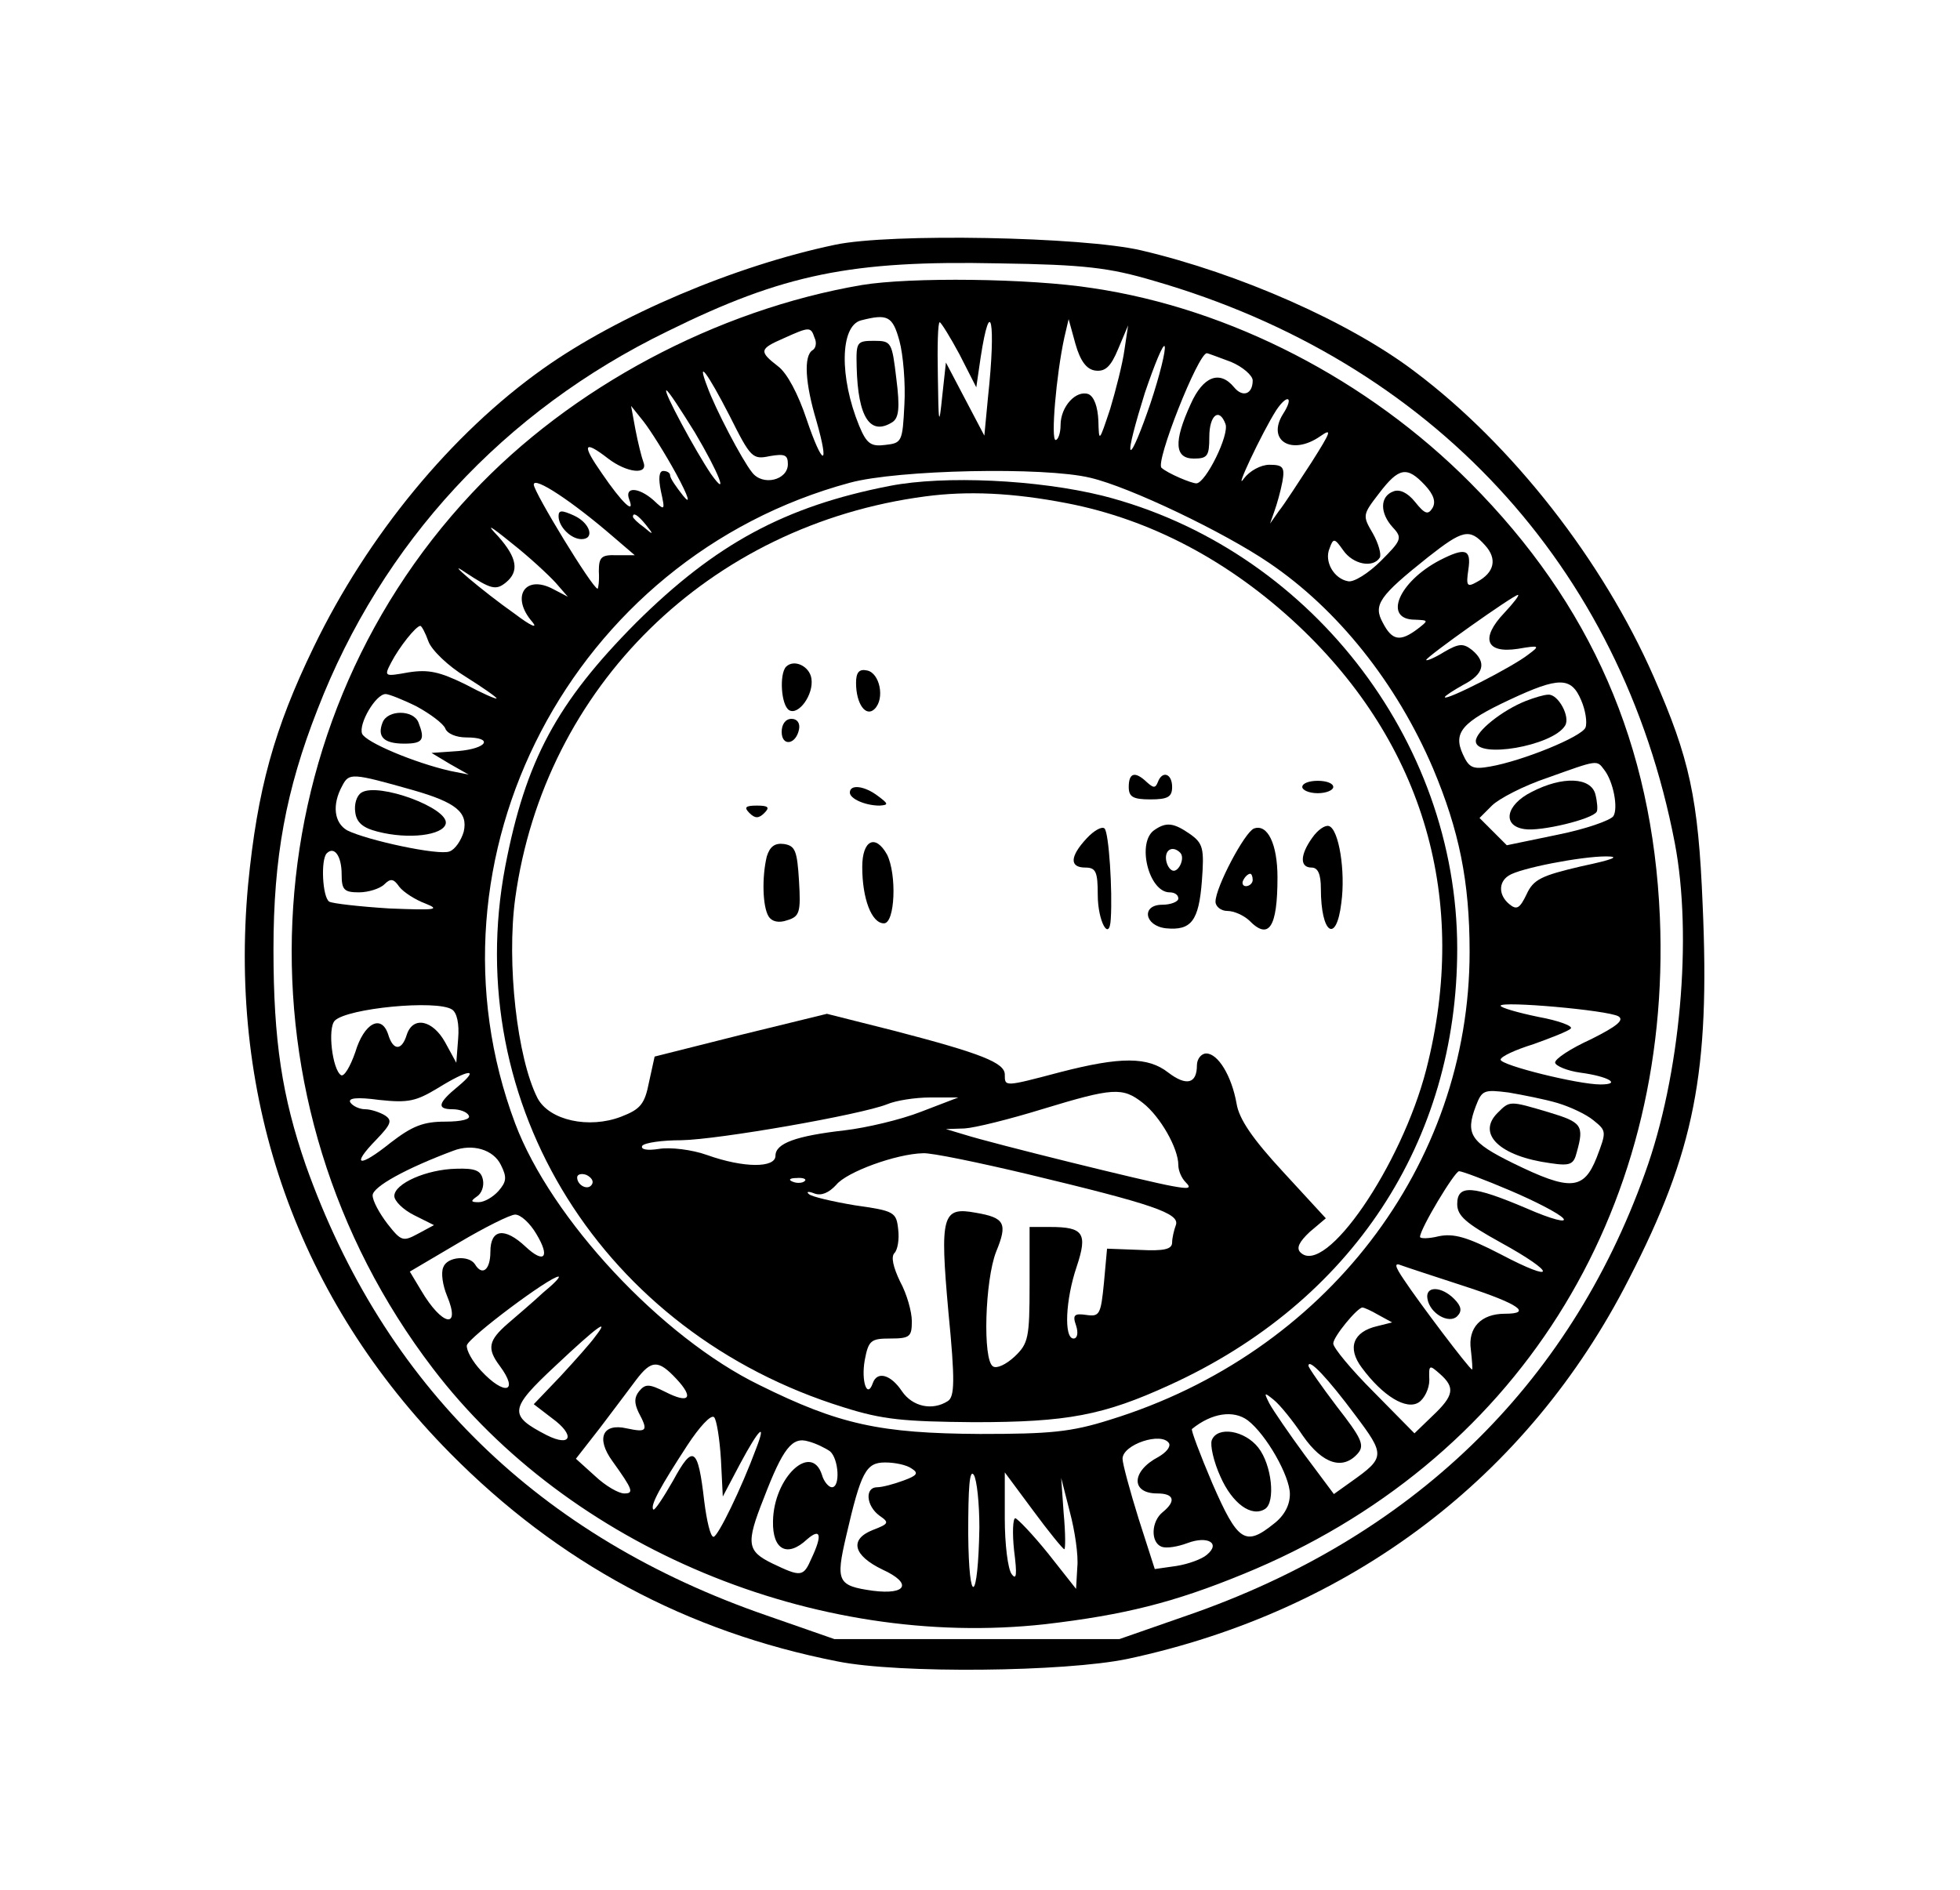 <?xml version="1.0" encoding="UTF-8" standalone="yes"?>
<svg version="1.0" xmlns="http://www.w3.org/2000/svg" width="253pt" height="244pt" viewBox="0 0 316 305" preserveAspectRatio="xMidYMid meet">
  <g transform="translate(0,305) scale(0.1,-0.1)" fill="#000000" stroke="none">
    <path d="M1346 2655 c-162 -34 -350 -114 -471 -200 -148 -105 -283 -269 -370
-449 -64 -132 -91 -230 -106 -384 -32 -350 81 -669 326 -917 175 -177 381
-288 625 -336 99 -20 367 -17 468 4 360 77 646 293 809 613 106 206 131 334
119 604 -7 172 -21 236 -79 368 -82 187 -228 374 -385 492 -105 80 -284 159
-442 196 -94 22 -405 28 -494 9z m514 -58 c448 -129 755 -460 841 -907 29
-151 9 -376 -48 -533 -123 -344 -377 -589 -739 -714 l-109 -38 -230 0 -230 0
-109 38 c-368 127 -618 372 -744 727 -38 110 -52 200 -52 348 0 148 20 257 71
387 104 269 301 482 564 610 188 93 298 115 535 110 139 -2 179 -7 250 -28z"/>
    <path d="M1389 2590 c-234 -40 -469 -165 -629 -336 -362 -386 -389 -985 -63
-1412 220 -289 617 -454 988 -413 128 15 208 35 320 81 438 179 692 580 672
1060 -12 278 -111 505 -306 701 -165 166 -387 281 -609 314 -102 16 -295 18
-373 5z m61 -90 c6 -22 10 -69 8 -103 -3 -60 -4 -62 -31 -65 -23 -3 -30 2 -42
31 -32 78 -31 161 3 170 43 11 51 7 62 -33z m97 -22 l27 -53 7 48 c16 104 25
57 12 -63 l-6 -63 -31 59 -31 59 -6 -55 c-5 -49 -6 -46 -7 33 -1 48 0 87 3 87
2 0 17 -24 32 -52z m219 -26 c16 -2 25 6 37 35 l16 38 -6 -40 c-3 -22 -14 -65
-23 -95 -18 -54 -18 -54 -19 -19 -1 23 -7 39 -16 43 -20 7 -45 -20 -45 -50 0
-13 -4 -24 -8 -24 -8 0 1 105 14 165 l7 30 11 -40 c8 -28 18 -41 32 -43z
m-453 53 c4 -8 2 -17 -3 -20 -15 -9 -12 -54 6 -114 22 -77 10 -74 -16 3 -13
39 -31 74 -46 85 -31 24 -30 28 9 45 42 19 44 19 50 1z m542 -106 c-15 -44
-29 -78 -32 -75 -3 3 8 44 23 92 16 47 30 81 32 75 2 -6 -8 -47 -23 -92z m130
67 c19 -8 35 -22 35 -30 0 -22 -16 -28 -30 -11 -23 28 -50 18 -70 -27 -28 -61
-26 -88 5 -88 22 0 25 4 25 35 0 35 16 48 26 21 7 -17 -32 -96 -47 -96 -8 0
-46 16 -56 25 -11 8 59 185 73 185 2 0 20 -7 39 -14z m-809 -87 c34 -68 37
-71 65 -65 24 4 29 2 29 -13 0 -26 -41 -36 -58 -13 -16 20 -59 102 -72 138
-18 47 0 23 36 -47z m-56 -27 c38 -64 56 -109 26 -67 -25 37 -78 135 -72 135
3 0 23 -31 46 -68z m949 30 c-27 -43 14 -68 60 -36 20 14 17 7 -14 -42 -21
-32 -44 -68 -53 -79 l-14 -20 7 20 c4 11 10 32 13 48 4 23 1 27 -21 27 -14 0
-32 -10 -41 -22 -18 -26 29 74 52 110 18 27 29 22 11 -6z m-979 -97 c20 -37
24 -51 11 -35 -11 14 -21 28 -21 33 0 4 -5 7 -11 7 -7 0 -8 -12 -4 -32 7 -32
7 -33 -12 -15 -24 21 -47 22 -39 1 10 -26 -12 -5 -44 42 -33 47 -30 55 10 24
30 -23 65 -27 57 -6 -3 8 -9 32 -13 53 l-7 38 20 -25 c11 -14 35 -52 53 -85z
m668 -6 c64 -15 216 -88 288 -137 111 -75 206 -194 265 -332 42 -100 59 -182
59 -296 0 -345 -233 -648 -580 -755 -63 -20 -97 -23 -210 -23 -161 1 -227 15
-356 79 -158 77 -336 268 -394 422 -161 429 92 913 540 1034 77 21 314 26 388
8z m540 -12 c14 -15 18 -27 12 -37 -7 -11 -12 -10 -28 10 -12 15 -25 21 -35
17 -22 -8 -22 -35 -1 -58 16 -17 14 -21 -19 -54 -20 -20 -44 -35 -53 -33 -23
4 -39 32 -30 53 6 17 8 17 22 -3 16 -23 48 -29 59 -12 3 5 -2 23 -11 39 -17
29 -17 30 10 65 32 42 45 44 74 13z m-1310 -83 l35 -30 -29 0 c-25 1 -29 -3
-29 -26 1 -16 -1 -28 -2 -28 -8 0 -103 156 -103 168 0 14 62 -27 128 -84z m53
19 c13 -16 12 -17 -3 -4 -10 7 -18 15 -18 17 0 8 8 3 21 -13z m-146 -93 l20
-23 -23 12 c-46 25 -70 -12 -34 -53 9 -11 -3 -6 -28 13 -54 38 -118 93 -80 67
41 -27 49 -29 65 -16 22 18 18 40 -12 74 -21 22 -15 19 22 -11 28 -22 59 -51
70 -63z m1500 60 c20 -22 15 -44 -13 -59 -16 -9 -18 -7 -14 20 5 33 -5 36 -46
15 -67 -35 -92 -96 -40 -96 22 -1 22 -1 4 -15 -28 -21 -41 -19 -56 10 -16 29
-6 43 73 106 56 44 67 47 92 19z m31 -109 c-39 -41 -30 -66 22 -58 35 6 36 5
17 -9 -25 -20 -135 -76 -135 -69 0 2 14 11 30 20 33 17 38 36 14 56 -14 11
-21 11 -45 -3 -16 -10 -29 -15 -29 -13 0 5 141 105 148 105 3 0 -7 -13 -22
-29z m-1736 -46 c5 -14 32 -40 60 -57 27 -17 50 -33 50 -35 0 -2 -23 8 -51 23
-41 20 -59 24 -91 19 -39 -7 -40 -7 -28 16 13 25 40 59 47 59 2 0 8 -11 13
-25z m1860 -95 c7 -16 10 -36 7 -44 -6 -15 -102 -54 -154 -63 -28 -5 -34 -2
-44 20 -16 35 -1 52 76 88 79 37 99 37 115 -1z m-1879 -10 c22 -12 42 -27 46
-35 3 -9 18 -15 34 -15 45 0 34 -18 -13 -22 l-43 -3 30 -18 30 -17 -30 6 c-57
13 -136 46 -142 60 -6 16 22 64 38 64 5 0 28 -9 50 -20z m1916 -102 c15 -19
23 -62 15 -75 -5 -7 -45 -21 -90 -30 l-82 -17 -22 22 -22 22 20 20 c11 11 51
32 90 45 81 29 79 29 91 13z m-1922 -33 c70 -20 89 -36 82 -67 -4 -14 -14 -29
-23 -32 -17 -7 -133 18 -165 34 -21 12 -25 41 -8 72 11 21 15 21 114 -7z
m-115 -136 c0 -25 4 -29 28 -29 15 0 34 6 41 13 10 10 15 9 24 -4 7 -9 26 -21
42 -27 25 -10 17 -11 -58 -8 -48 3 -92 8 -97 11 -11 7 -14 68 -4 78 12 12 24
-4 24 -34z m2000 13 c-64 -15 -77 -21 -88 -45 -11 -23 -16 -26 -28 -16 -17 14
-18 35 -1 46 18 12 117 31 157 31 24 0 12 -5 -40 -16z m-1822 -231 c8 -5 12
-23 10 -47 l-3 -39 -18 33 c-20 36 -52 43 -62 12 -8 -26 -22 -26 -30 1 -11 33
-39 18 -53 -29 -8 -23 -18 -40 -23 -37 -14 9 -22 76 -10 88 20 20 164 34 189
18z m1882 -11 c10 -6 -2 -16 -44 -37 -33 -15 -59 -32 -58 -38 1 -5 19 -13 41
-16 45 -6 67 -19 32 -19 -36 0 -161 31 -161 40 0 5 24 16 53 25 28 10 56 21
60 25 5 4 -19 13 -52 19 -34 7 -61 15 -61 18 0 8 172 -7 190 -17z m-1872 -113
c-33 -27 -35 -37 -9 -37 11 0 23 -4 26 -10 4 -6 -11 -10 -38 -10 -35 0 -53 -7
-88 -34 -51 -41 -65 -38 -23 5 24 25 26 31 14 39 -8 5 -23 10 -32 10 -9 0 -20
5 -24 11 -4 7 10 9 47 4 47 -5 59 -2 94 19 50 31 69 33 33 3z m1774 -27 c20
-6 46 -18 58 -28 21 -17 21 -18 5 -60 -21 -53 -43 -54 -135 -9 -69 34 -77 47
-60 92 10 26 13 27 53 22 23 -4 59 -11 79 -17z m-1705 -100 c10 -20 9 -27 -4
-42 -9 -10 -23 -18 -32 -18 -13 0 -13 2 -3 9 8 5 12 17 10 27 -3 15 -12 19
-43 18 -48 -1 -100 -24 -100 -44 0 -8 14 -22 32 -31 l32 -16 -26 -14 c-24 -13
-27 -12 -49 16 -13 17 -24 37 -24 46 0 14 55 44 130 72 31 12 65 2 77 -23z
m1628 -41 c40 -17 79 -37 86 -45 7 -8 -18 -2 -59 16 -87 37 -112 39 -112 7 0
-19 14 -31 70 -62 91 -50 91 -67 0 -19 -54 28 -76 34 -100 29 -16 -4 -30 -4
-30 -1 0 13 56 106 63 106 5 0 42 -14 82 -31z m-1571 -70 c23 -38 13 -49 -17
-21 -34 32 -57 29 -57 -8 0 -29 -13 -40 -25 -20 -10 15 -45 12 -51 -5 -4 -9
-1 -29 6 -46 23 -55 -8 -49 -42 9 l-18 30 78 46 c42 25 84 46 92 46 9 0 24
-14 34 -31z m1499 -85 c86 -28 109 -44 64 -44 -39 0 -60 -23 -55 -58 2 -18 3
-32 2 -32 -4 0 -87 110 -110 145 -15 22 -16 28 -4 23 8 -3 54 -18 103 -34z
m-1488 -10 c-16 -15 -42 -37 -57 -50 -31 -27 -34 -40 -13 -68 32 -43 8 -49
-30 -8 -14 15 -24 33 -23 41 3 13 134 111 148 111 3 -1 -8 -12 -25 -26z m1348
-36 l22 -12 -24 -6 c-39 -9 -49 -35 -25 -67 34 -46 72 -69 92 -56 9 6 17 22
17 36 -1 25 0 25 17 10 25 -22 23 -35 -12 -68 l-29 -28 -66 67 c-36 36 -65 71
-65 78 0 11 39 58 47 58 3 0 14 -5 26 -12z m-1264 -35 c-7 -10 -32 -38 -56
-64 l-43 -45 30 -23 c37 -27 31 -47 -9 -27 -62 32 -61 42 14 112 68 64 89 79
64 47z m131 -68 c29 -31 21 -41 -18 -21 -26 13 -32 13 -42 1 -8 -10 -8 -19 -1
-34 16 -30 14 -33 -19 -26 -39 9 -50 -16 -23 -53 33 -46 35 -52 19 -52 -9 0
-30 12 -47 28 l-31 28 39 50 c21 28 47 62 58 77 25 33 36 33 65 2z m1095 -58
c49 -65 49 -69 -6 -108 l-28 -20 -47 63 c-25 34 -51 72 -57 83 -9 18 -9 19 7
6 10 -8 31 -34 47 -58 32 -46 65 -56 89 -28 11 13 5 25 -34 75 -25 33 -46 63
-46 66 0 13 31 -20 75 -79z m-1023 -72 l3 -60 28 53 c30 56 43 69 26 25 -24
-65 -62 -143 -69 -143 -5 0 -11 26 -15 58 -10 87 -18 92 -50 33 -16 -28 -30
-49 -32 -47 -6 6 12 38 55 104 19 29 38 50 43 45 4 -4 9 -35 11 -68z m850 63
c30 -23 68 -90 68 -119 0 -18 -9 -35 -26 -48 -46 -37 -58 -29 -99 65 -20 47
-35 87 -33 88 32 26 67 31 90 14z m-674 -50 c14 -12 17 -58 3 -58 -5 0 -13 9
-16 20 -17 53 -78 -4 -79 -75 -1 -46 23 -59 55 -29 22 19 25 7 7 -31 -13 -30
-17 -30 -63 -8 -41 20 -43 32 -14 105 31 81 46 100 72 92 12 -3 28 -11 35 -16z
m547 13 c3 -6 -5 -15 -17 -22 -44 -23 -45 -59 -2 -59 27 0 31 -12 9 -30 -19
-15 -20 -49 -2 -56 8 -3 26 0 42 6 32 12 54 0 31 -19 -8 -7 -30 -15 -49 -18
l-35 -5 -26 81 c-14 45 -26 89 -26 97 0 23 63 44 75 25z m-415 -41 c11 -7 9
-11 -13 -19 -16 -6 -35 -11 -43 -11 -20 0 -18 -30 4 -46 16 -11 15 -13 -11
-23 -38 -15 -32 -41 16 -64 48 -22 39 -41 -16 -34 -57 8 -60 15 -43 88 24 104
32 119 63 119 16 0 35 -4 43 -10z m109 -95 c-2 -122 -17 -130 -18 -10 0 74 2
105 9 95 5 -8 9 -46 9 -85z m137 -35 c2 0 2 26 -1 58 l-4 57 14 -55 c8 -30 14
-70 12 -89 l-2 -35 -45 57 c-25 31 -49 56 -53 57 -4 0 -5 -24 -2 -52 5 -39 4
-49 -4 -38 -6 8 -11 48 -11 89 l0 75 46 -62 c25 -34 48 -62 50 -62z"/>
    <path d="M1381 2458 c2 -82 22 -112 58 -89 10 7 12 23 6 70 -7 59 -8 61 -36
61 -28 0 -29 -2 -28 -42z"/>
    <path d="M1435 2266 c-170 -33 -282 -94 -410 -221 -128 -129 -178 -222 -211
-393 -73 -384 158 -753 546 -873 63 -20 97 -23 210 -24 151 0 209 11 316 60
294 134 464 393 464 704 0 339 -242 647 -572 731 -105 26 -255 33 -343 16z
m285 -28 c135 -26 262 -93 373 -197 204 -192 277 -444 207 -717 -40 -155 -163
-335 -203 -295 -7 7 -2 17 15 33 l26 22 -69 75 c-49 53 -71 85 -75 110 -8 45
-30 81 -49 81 -8 0 -15 -9 -15 -19 0 -30 -17 -34 -46 -12 -33 26 -77 26 -174
1 -91 -24 -90 -24 -90 -4 0 19 -38 34 -176 70 l-111 28 -139 -34 -139 -35 -9
-41 c-7 -36 -14 -44 -45 -56 -52 -20 -116 -6 -135 30 -33 65 -50 218 -36 322
47 342 313 603 662 649 68 9 140 6 228 -11z m123 -968 c28 -22 57 -73 57 -100
0 -9 5 -21 12 -28 10 -10 5 -11 -22 -6 -40 7 -291 69 -335 83 l-30 9 30 1 c17
1 73 15 125 31 115 35 130 36 163 10z m-358 -14 c-33 -13 -89 -26 -123 -30
-79 -9 -112 -21 -112 -41 0 -20 -51 -20 -110 1 -25 9 -60 13 -78 10 -19 -3
-30 -1 -27 5 4 5 32 9 63 9 60 1 289 41 332 58 14 6 45 11 70 11 l45 0 -60
-23z m173 -101 c200 -48 245 -63 238 -82 -3 -8 -6 -21 -6 -28 0 -11 -13 -14
-52 -12 l-53 2 -5 -55 c-5 -51 -7 -55 -28 -52 -20 3 -23 0 -17 -17 4 -12 2
-21 -4 -21 -16 0 -13 63 5 116 18 54 11 64 -43 64 l-33 0 0 -93 c0 -86 -2 -95
-24 -116 -14 -13 -29 -20 -35 -16 -17 10 -13 139 5 185 19 46 14 55 -33 63
-54 10 -58 -4 -44 -160 11 -112 10 -137 -1 -144 -25 -16 -57 -9 -74 16 -18 27
-40 33 -47 13 -9 -26 -19 3 -13 37 6 32 10 35 41 35 32 0 35 3 35 28 0 15 -8
44 -19 64 -11 23 -15 40 -9 46 5 5 8 22 6 38 -3 28 -6 30 -70 39 -36 6 -70 14
-74 18 -5 4 -1 5 9 1 11 -4 23 1 35 14 17 21 97 50 140 51 13 1 90 -15 170
-34z m-704 -16 c-6 -11 -24 -2 -24 11 0 5 7 7 15 4 8 -4 12 -10 9 -15z m343 5
c-3 -3 -12 -4 -19 -1 -8 3 -5 6 6 6 11 1 17 -2 13 -5z"/>
    <path d="M1267 1974 c-11 -12 -8 -62 5 -70 15 -9 40 25 36 51 -3 20 -28 32
-41 19z"/>
    <path d="M1380 1948 c0 -34 16 -56 30 -42 17 17 8 58 -12 62 -13 3 -18 -3 -18
-20z"/>
    <path d="M1260 1869 c0 -24 23 -21 28 4 2 10 -3 17 -12 17 -10 0 -16 -9 -16
-21z"/>
    <path d="M1820 1780 c0 -16 7 -20 35 -20 28 0 35 4 35 20 0 22 -16 27 -23 8
-4 -10 -7 -10 -18 0 -19 18 -29 15 -29 -8z"/>
    <path d="M2100 1780 c0 -5 11 -10 25 -10 14 0 25 5 25 10 0 6 -11 10 -25 10
-14 0 -25 -4 -25 -10z"/>
    <path d="M1370 1771 c0 -10 25 -21 48 -21 15 1 14 3 -2 15 -22 17 -46 20 -46
6z"/>
    <path d="M1208 1738 c9 -9 15 -9 24 0 9 9 7 12 -12 12 -19 0 -21 -3 -12 -12z"/>
    <path d="M1752 1697 c-27 -29 -28 -47 -2 -47 17 0 20 -7 20 -44 0 -43 19 -77
21 -39 3 45 -3 139 -10 146 -4 4 -17 -3 -29 -16z"/>
    <path d="M1862 1711 c-30 -19 -10 -101 24 -101 8 0 14 -4 14 -10 0 -5 -12 -10
-26 -10 -34 0 -29 -34 6 -38 41 -4 53 12 58 76 4 53 2 61 -19 76 -26 18 -38
20 -57 7z m41 -37 c9 -9 -4 -35 -14 -28 -5 3 -9 12 -9 20 0 14 12 19 23 8z"/>
    <path d="M2022 1713 c-15 -6 -62 -95 -62 -118 0 -8 9 -15 19 -15 11 0 26 -7
35 -15 32 -33 46 -12 46 69 0 54 -16 87 -38 79z m-2 -83 c0 -5 -5 -10 -11 -10
-5 0 -7 5 -4 10 3 6 8 10 11 10 2 0 4 -4 4 -10z"/>
    <path d="M2116 1698 c-20 -28 -20 -48 -1 -48 10 0 15 -10 15 -34 0 -73 25 -90
33 -23 7 51 -4 119 -20 124 -6 2 -18 -6 -27 -19z"/>
    <path d="M1236 1668 c-8 -33 -7 -81 3 -97 5 -8 16 -11 30 -6 20 6 22 13 19 63
-3 49 -6 57 -24 60 -15 2 -23 -4 -28 -20z"/>
    <path d="M1390 1651 c0 -51 15 -91 35 -91 18 0 21 79 5 111 -19 34 -40 23 -40
-20z"/>
    <path d="M900 2217 c0 -17 20 -37 37 -37 22 0 14 26 -12 38 -20 9 -25 9 -25
-1z"/>
    <path d="M2461 1919 c-38 -15 -81 -49 -81 -65 0 -29 124 -8 144 25 9 14 -11
51 -27 50 -7 0 -23 -5 -36 -10z"/>
    <path d="M616 1884 c-9 -23 2 -34 35 -34 30 0 34 6 23 34 -8 21 -50 21 -58 0z"/>
    <path d="M2470 1772 c-42 -21 -48 -55 -11 -60 26 -4 109 16 116 28 2 3 1 16
-2 28 -7 28 -53 30 -103 4z"/>
    <path d="M582 1771 c-8 -5 -12 -19 -10 -32 2 -16 12 -25 36 -31 50 -13 106 -6
110 13 5 25 -109 67 -136 50z"/>
    <path d="M2415 1254 c-34 -34 4 -70 85 -81 33 -5 38 -2 43 18 12 43 8 48 -45
64 -64 19 -63 19 -83 -1z"/>
    <path d="M2302 954 c4 -24 35 -41 48 -28 8 8 7 16 -5 28 -21 21 -47 21 -43 0z"/>
    <path d="M1954 726 c-3 -8 3 -35 14 -59 19 -43 50 -66 72 -52 17 11 11 71 -11
99 -22 28 -66 35 -75 12z"/>
  </g>
</svg>